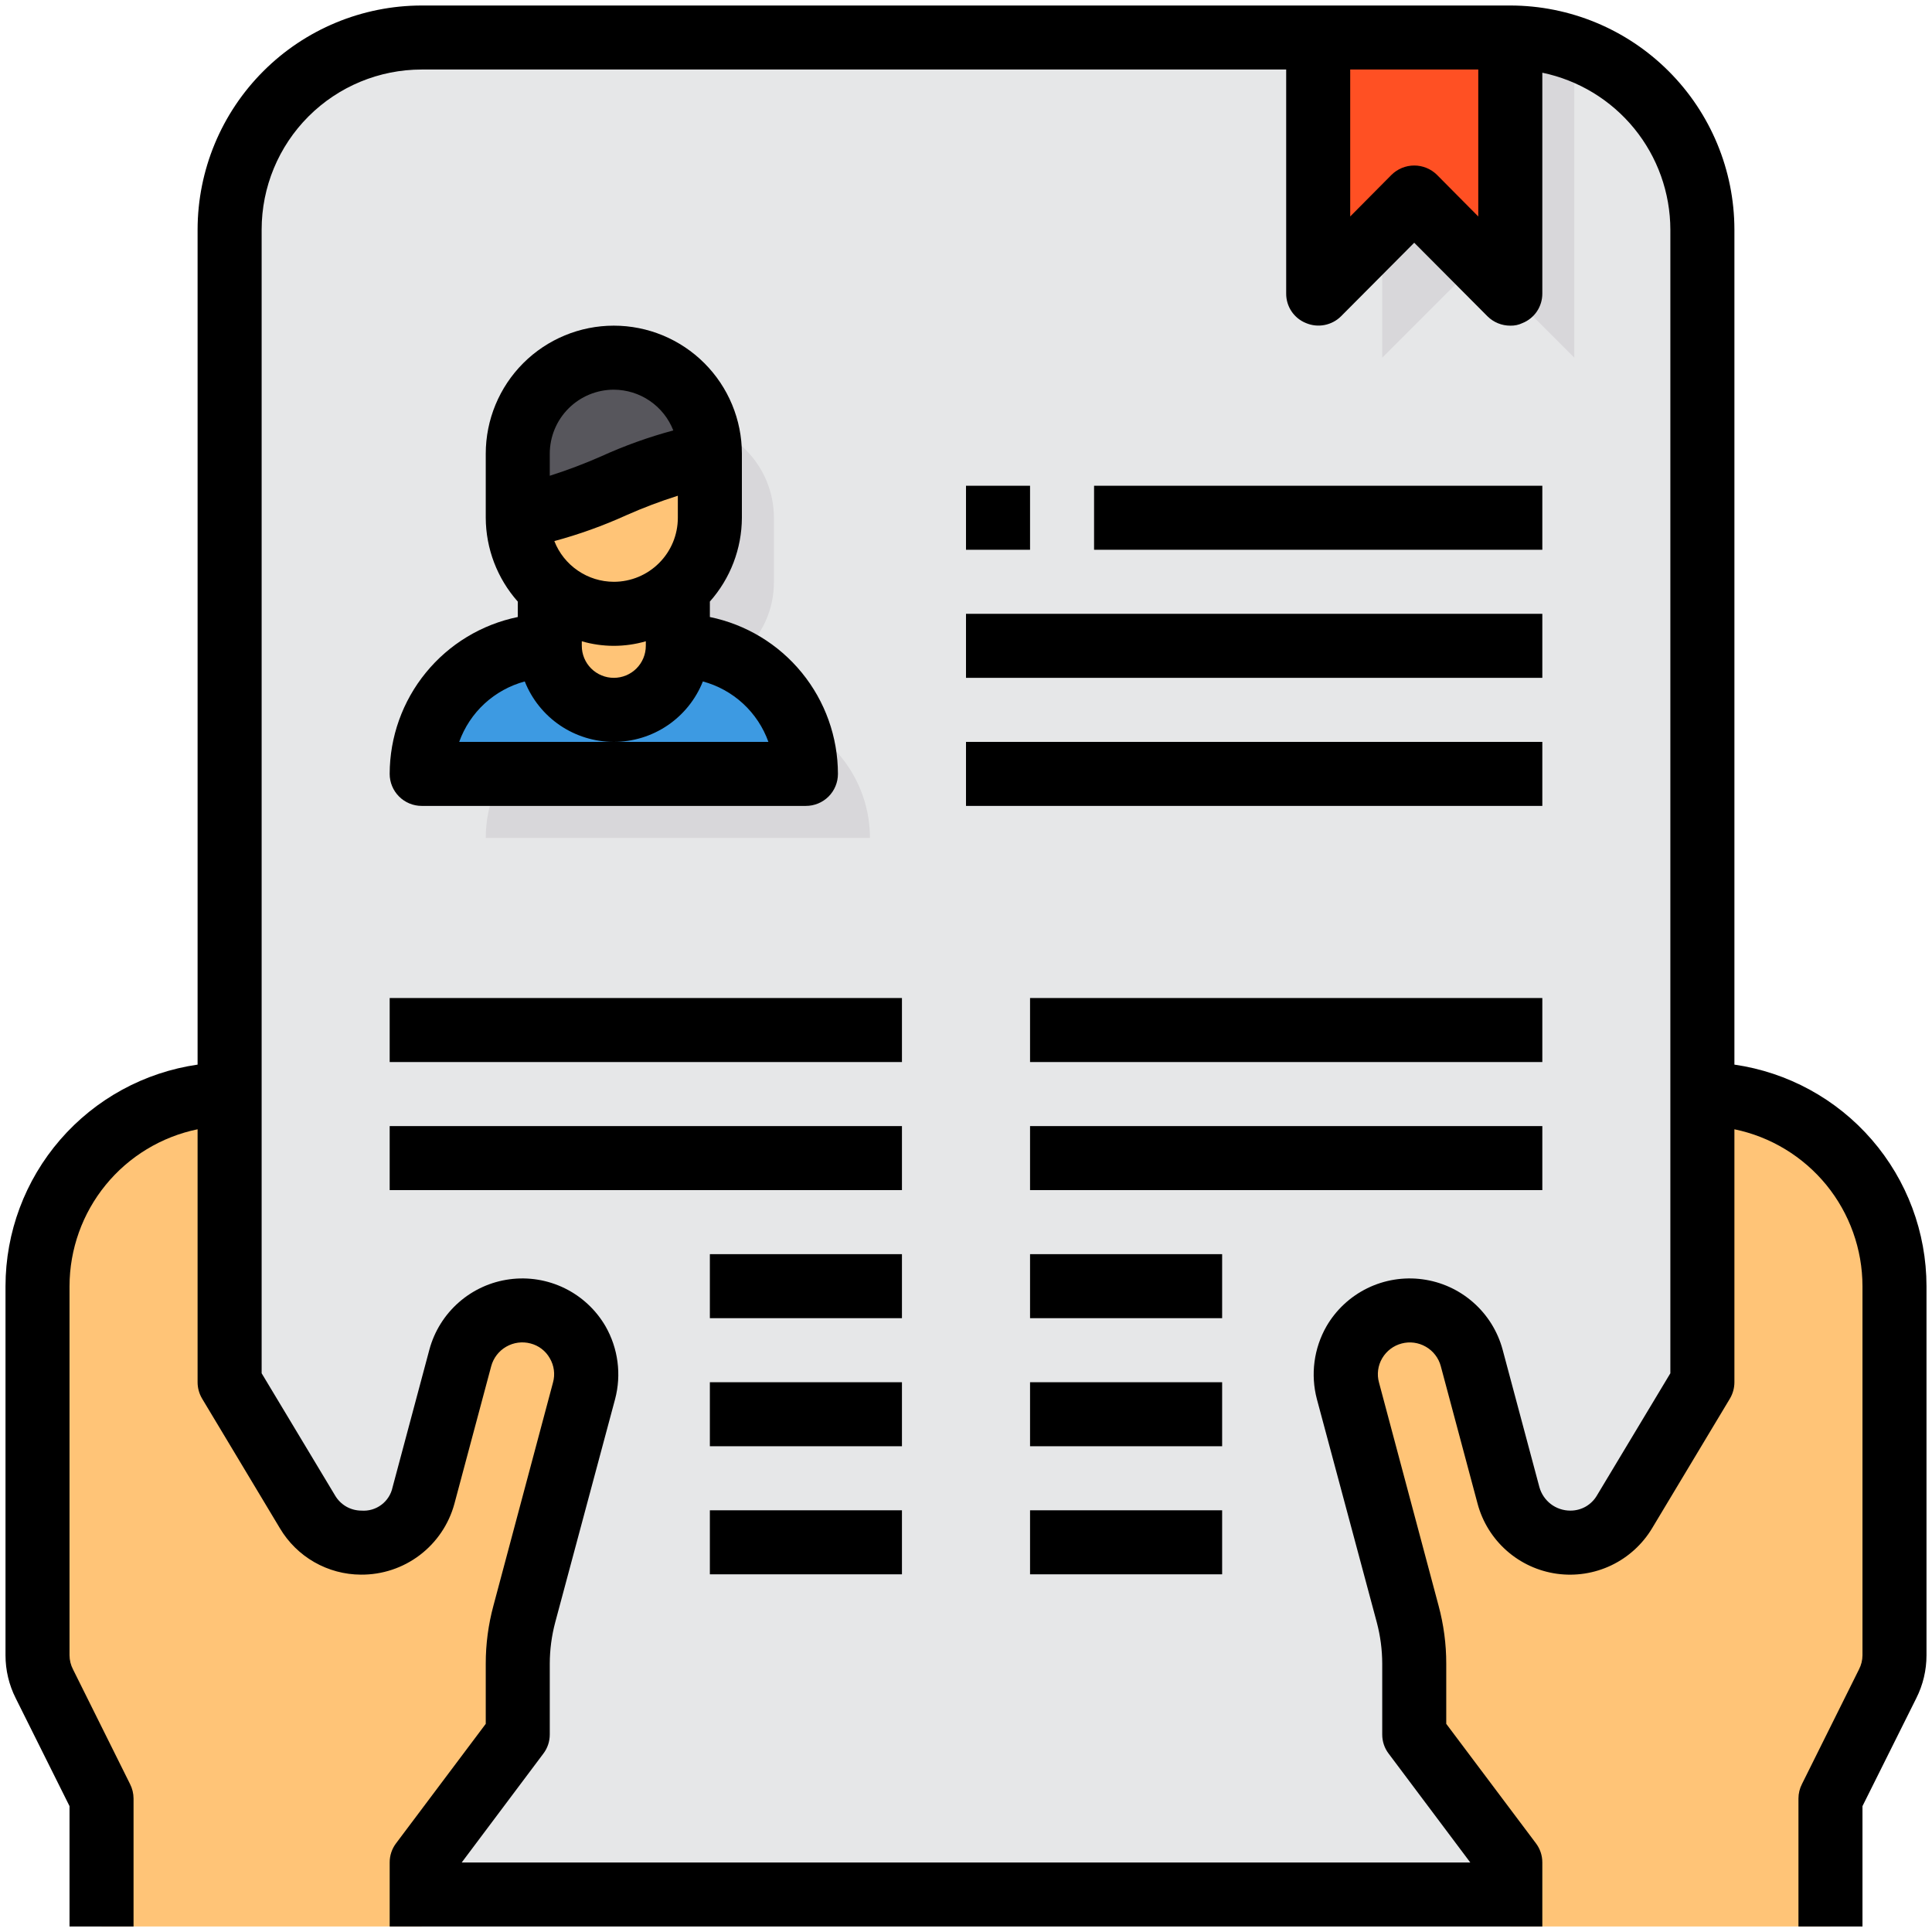 <svg width="66" height="66" viewBox="0 0 66 66" fill="none" xmlns="http://www.w3.org/2000/svg">
<path d="M58.156 7.844V58.156C58.156 59.897 57.465 61.566 56.234 62.797C55.003 64.027 53.334 64.719 51.594 64.719H14.406C12.666 64.719 10.997 64.027 9.766 62.797C8.535 61.566 7.844 59.897 7.844 58.156V7.844C7.844 6.103 8.535 4.434 9.766 3.203C10.997 1.973 12.666 1.281 14.406 1.281H51.594C52.34 1.279 53.08 1.409 53.781 1.664C55.061 2.113 56.17 2.949 56.954 4.057C57.737 5.164 58.158 6.487 58.156 7.844Z" fill="#E6E7E8"/>
<path d="M64.719 43.938V56.548C64.719 56.886 64.641 57.22 64.489 57.522L62.531 61.438V65.812H51.594V63.625L48.313 59.25V56.833C48.311 56.261 48.238 55.691 48.094 55.138L46.048 47.514C45.996 47.329 45.971 47.138 45.972 46.945C45.976 46.417 46.171 45.907 46.521 45.511C46.872 45.115 47.354 44.86 47.878 44.792C48.402 44.724 48.933 44.848 49.373 45.141C49.813 45.434 50.132 45.877 50.27 46.388L51.539 51.091C51.663 51.553 51.935 51.961 52.315 52.252C52.695 52.543 53.161 52.7 53.639 52.698H53.661C54.032 52.697 54.396 52.6 54.718 52.416C55.041 52.232 55.309 51.968 55.498 51.648L58.156 47.219V37.375C59.897 37.375 61.566 38.066 62.797 39.297C64.028 40.528 64.719 42.197 64.719 43.938Z" fill="#FFC477"/>
<path d="M20.028 46.945C20.03 47.138 20.004 47.329 19.952 47.514L17.906 55.138C17.762 55.691 17.689 56.261 17.688 56.833V59.25L14.406 63.625V65.812H3.469V61.438L1.511 57.522C1.359 57.22 1.281 56.886 1.281 56.548V43.938C1.281 42.197 1.973 40.528 3.203 39.297C4.434 38.066 6.103 37.375 7.844 37.375V47.219L10.502 51.648C10.691 51.968 10.96 52.232 11.282 52.416C11.604 52.6 11.968 52.697 12.339 52.698H12.361C12.839 52.7 13.305 52.543 13.685 52.252C14.065 51.961 14.338 51.553 14.461 51.091L15.73 46.388C15.868 45.877 16.187 45.434 16.627 45.141C17.067 44.848 17.598 44.724 18.122 44.792C18.646 44.86 19.128 45.115 19.479 45.511C19.829 45.907 20.024 46.417 20.028 46.945Z" fill="#FFC477"/>
<path d="M53.781 1.664V12.219L50.5 8.938L47.219 12.219V1.281H51.594C52.34 1.279 53.08 1.409 53.781 1.664Z" fill="#D8D7DA"/>
<path d="M51.594 1.281V10.031L48.312 6.75L45.031 10.031V1.281H51.594Z" fill="#FF5023"/>
<path d="M25.344 24.25V22.314C25.69 22.01 25.967 21.634 26.156 21.214C26.345 20.793 26.441 20.336 26.438 19.875V17.688C26.438 16.817 26.092 15.983 25.476 15.367C24.861 14.752 24.026 14.406 23.156 14.406C22.286 14.406 21.451 14.752 20.836 15.367C20.221 15.983 19.875 16.817 19.875 17.688V19.875C19.872 20.336 19.968 20.793 20.156 21.214C20.345 21.634 20.622 22.01 20.969 22.314V24.25C19.808 24.25 18.696 24.711 17.875 25.531C17.055 26.352 16.594 27.465 16.594 28.625H29.719C29.719 27.465 29.258 26.352 28.437 25.531C27.617 24.711 26.504 24.25 25.344 24.25Z" fill="#D8D7DA"/>
<path d="M23.288 13.181C23.593 13.485 23.835 13.847 24 14.245C24.165 14.643 24.25 15.069 24.25 15.5V15.577C21.712 15.894 20.225 17.294 17.688 17.611V15.5C17.688 14.851 17.881 14.218 18.241 13.679C18.602 13.139 19.114 12.719 19.713 12.471C20.313 12.223 20.972 12.158 21.608 12.285C22.244 12.411 22.829 12.723 23.288 13.181Z" fill="#57565C"/>
<path d="M20.969 24.25C21.548 24.248 22.104 24.017 22.514 23.607C22.924 23.198 23.154 22.642 23.156 22.062C24.317 22.062 25.429 22.523 26.25 23.344C27.07 24.164 27.531 25.277 27.531 26.438H14.406C14.406 25.277 14.867 24.164 15.688 23.344C16.508 22.523 17.621 22.062 18.781 22.062C18.783 22.642 19.014 23.198 19.424 23.607C19.834 24.017 20.389 24.248 20.969 24.25Z" fill="#3D9AE2"/>
<path d="M18.781 19.875V22.062C18.781 22.643 19.012 23.199 19.422 23.609C19.832 24.02 20.389 24.25 20.969 24.25C21.549 24.25 22.105 24.02 22.515 23.609C22.926 23.199 23.156 22.643 23.156 22.062V19.875H18.781Z" fill="#FFC477"/>
<path d="M24.25 15.577V17.688C24.25 18.558 23.904 19.392 23.289 20.008C22.674 20.623 21.839 20.969 20.969 20.969C20.099 20.969 19.264 20.623 18.649 20.008C18.033 19.392 17.688 18.558 17.688 17.688V17.611C20.225 17.294 21.712 15.894 24.25 15.577Z" fill="#FFC477"/>
<path d="M23.156 20.127V21.22C22.557 21.762 21.777 22.063 20.969 22.063C20.16 22.063 19.381 21.762 18.781 21.22V20.127C19.381 20.669 20.16 20.969 20.969 20.969C21.777 20.969 22.557 20.669 23.156 20.127Z" fill="#FFB655"/>
<path d="M59.25 36.369V7.844C59.248 5.814 58.44 3.868 57.005 2.433C55.57 0.997 53.624 0.19 51.594 0.188H14.406C12.376 0.19 10.43 0.997 8.995 2.433C7.56 3.868 6.752 5.814 6.75 7.844V36.369C4.929 36.632 3.264 37.541 2.059 38.931C0.854 40.321 0.19 42.098 0.188 43.938V56.548C0.188 57.058 0.308 57.56 0.537 58.014L2.375 61.7V65.812H4.562V61.438C4.561 61.266 4.52 61.098 4.442 60.945L2.495 57.03C2.417 56.881 2.376 56.716 2.375 56.548V43.938C2.377 42.677 2.813 41.456 3.61 40.48C4.406 39.504 5.516 38.832 6.75 38.578V47.219C6.75 47.415 6.803 47.608 6.903 47.777L9.561 52.206C9.846 52.687 10.25 53.086 10.735 53.364C11.22 53.642 11.769 53.79 12.328 53.792C13.053 53.798 13.759 53.565 14.337 53.127C14.914 52.69 15.331 52.074 15.522 51.375L16.78 46.672C16.856 46.391 17.04 46.151 17.292 46.006C17.544 45.86 17.844 45.82 18.125 45.895C18.263 45.931 18.392 45.993 18.505 46.08C18.617 46.166 18.712 46.275 18.781 46.398C18.855 46.522 18.902 46.66 18.921 46.803C18.94 46.946 18.93 47.091 18.891 47.23L16.856 54.853C16.682 55.498 16.593 56.164 16.594 56.833V58.889L13.531 62.969C13.388 63.157 13.311 63.388 13.312 63.625V65.812H52.688V63.625C52.689 63.388 52.612 63.157 52.469 62.969L49.406 58.889V56.833C49.407 56.164 49.318 55.498 49.144 54.853L47.109 47.23C47.07 47.091 47.06 46.946 47.079 46.803C47.098 46.66 47.145 46.522 47.219 46.398C47.365 46.15 47.603 45.969 47.882 45.896C48.16 45.822 48.456 45.861 48.706 46.005C48.832 46.076 48.942 46.172 49.03 46.287C49.118 46.401 49.183 46.532 49.22 46.672L50.478 51.375C50.645 51.994 50.991 52.551 51.472 52.975C51.953 53.4 52.548 53.673 53.184 53.762C53.819 53.85 54.467 53.75 55.045 53.474C55.624 53.197 56.109 52.756 56.439 52.206L59.097 47.777C59.197 47.608 59.25 47.415 59.25 47.219V38.578C60.484 38.832 61.593 39.504 62.391 40.48C63.187 41.456 63.623 42.677 63.625 43.938V56.548C63.624 56.716 63.583 56.881 63.505 57.03L61.558 60.945C61.48 61.098 61.438 61.266 61.438 61.438V65.812H63.625V61.7L65.463 58.014C65.692 57.56 65.812 57.058 65.812 56.548V43.938C65.81 42.098 65.146 40.321 63.941 38.931C62.736 37.541 61.071 36.632 59.25 36.369ZM46.125 2.375H50.5V7.395L49.089 5.973C48.883 5.769 48.603 5.654 48.312 5.654C48.022 5.654 47.742 5.769 47.536 5.973L46.125 7.395V2.375ZM57.062 46.913L54.558 51.08C54.466 51.24 54.334 51.372 54.175 51.465C54.015 51.557 53.834 51.605 53.65 51.605H53.639C53.401 51.604 53.17 51.526 52.98 51.382C52.791 51.237 52.653 51.035 52.589 50.806L51.331 46.103C51.162 45.477 50.811 44.915 50.323 44.488C49.835 44.06 49.232 43.787 48.589 43.702C47.946 43.616 47.292 43.723 46.71 44.008C46.128 44.293 45.642 44.745 45.316 45.305C44.883 46.061 44.765 46.956 44.987 47.798L47.033 55.422C47.155 55.882 47.218 56.356 47.219 56.833V59.25C47.218 59.487 47.294 59.718 47.438 59.906L50.227 63.625H15.773L18.562 59.906C18.706 59.718 18.782 59.487 18.781 59.25V56.833C18.782 56.356 18.845 55.882 18.967 55.422L21.012 47.798C21.235 46.956 21.117 46.061 20.684 45.305C20.358 44.745 19.872 44.293 19.29 44.008C18.707 43.723 18.054 43.616 17.411 43.702C16.768 43.787 16.165 44.06 15.677 44.488C15.189 44.915 14.838 45.477 14.669 46.103L13.411 50.806C13.361 51.045 13.226 51.258 13.03 51.405C12.835 51.552 12.594 51.623 12.35 51.605C12.166 51.605 11.985 51.557 11.825 51.465C11.666 51.372 11.534 51.24 11.442 51.08L8.938 46.913V7.844C8.938 6.393 9.514 5.002 10.539 3.977C11.565 2.951 12.956 2.375 14.406 2.375H43.938V10.031C43.937 10.248 44.001 10.459 44.122 10.639C44.243 10.818 44.415 10.957 44.616 11.037C44.815 11.121 45.034 11.144 45.246 11.103C45.459 11.062 45.654 10.96 45.808 10.808L48.312 8.292L50.817 10.808C51.024 11.012 51.303 11.126 51.594 11.125C51.737 11.129 51.88 11.099 52.009 11.037C52.21 10.957 52.382 10.818 52.503 10.639C52.624 10.459 52.688 10.248 52.688 10.031V2.484C53.921 2.74 55.029 3.412 55.826 4.388C56.623 5.364 57.059 6.584 57.062 7.844V46.913Z" fill="black"/>
<path d="M14.406 27.531H27.531C27.821 27.531 28.099 27.416 28.305 27.211C28.51 27.006 28.625 26.728 28.625 26.438C28.624 25.177 28.188 23.956 27.391 22.98C26.594 22.003 25.485 21.332 24.25 21.078V20.55C24.951 19.761 25.34 18.743 25.344 17.688V15.5C25.344 14.34 24.883 13.227 24.062 12.406C23.242 11.586 22.129 11.125 20.969 11.125C19.808 11.125 18.696 11.586 17.875 12.406C17.055 13.227 16.594 14.34 16.594 15.5V17.688C16.598 18.743 16.987 19.761 17.688 20.551V21.078C16.453 21.332 15.344 22.003 14.547 22.98C13.75 23.956 13.314 25.177 13.312 26.438C13.312 26.728 13.428 27.006 13.633 27.211C13.838 27.416 14.116 27.531 14.406 27.531ZM19.875 21.907C20.59 22.114 21.348 22.114 22.062 21.907V22.062C22.062 22.353 21.947 22.631 21.742 22.836C21.537 23.041 21.259 23.156 20.969 23.156C20.679 23.156 20.401 23.041 20.195 22.836C19.99 22.631 19.875 22.353 19.875 22.062V21.907ZM20.969 19.875C20.529 19.874 20.101 19.741 19.738 19.492C19.376 19.244 19.096 18.893 18.937 18.484C19.78 18.257 20.603 17.961 21.398 17.6C21.971 17.346 22.558 17.124 23.156 16.935V17.688C23.156 18.268 22.926 18.824 22.515 19.234C22.105 19.645 21.549 19.875 20.969 19.875ZM20.969 13.312C21.408 13.314 21.837 13.447 22.199 13.695C22.562 13.943 22.841 14.295 23.001 14.704C22.158 14.931 21.335 15.226 20.54 15.588C19.966 15.841 19.379 16.063 18.781 16.253V15.5C18.781 14.92 19.012 14.363 19.422 13.953C19.832 13.543 20.389 13.312 20.969 13.312ZM17.927 23.279C18.169 23.888 18.588 24.411 19.13 24.779C19.673 25.147 20.313 25.344 20.969 25.344C21.624 25.344 22.265 25.147 22.807 24.779C23.349 24.411 23.769 23.888 24.011 23.279C24.523 23.417 24.994 23.677 25.384 24.036C25.774 24.396 26.071 24.844 26.25 25.344H15.687C15.866 24.844 16.163 24.396 16.553 24.036C16.944 23.677 17.415 23.417 17.927 23.279Z" fill="black"/>
<path d="M33 25.344H52.688V27.531H33V25.344Z" fill="black"/>
<path d="M33 20.969H52.688V23.156H33V20.969Z" fill="black"/>
<path d="M33 16.594H35.188V18.781H33V16.594Z" fill="black"/>
<path d="M37.375 16.594H52.688V18.781H37.375V16.594Z" fill="black"/>
<path d="M13.312 34.094H30.812V36.281H13.312V34.094Z" fill="black"/>
<path d="M13.312 38.469H30.812V40.656H13.312V38.469Z" fill="black"/>
<path d="M35.188 34.094H52.688V36.281H35.188V34.094Z" fill="black"/>
<path d="M35.188 38.469H52.688V40.656H35.188V38.469Z" fill="black"/>
<path d="M35.188 42.844H41.75V45.031H35.188V42.844Z" fill="black"/>
<path d="M35.188 47.219H41.75V49.406H35.188V47.219Z" fill="black"/>
<path d="M35.188 51.594H41.75V53.781H35.188V51.594Z" fill="black"/>
<path d="M24.25 42.844H30.812V45.031H24.25V42.844Z" fill="black"/>
<path d="M24.25 47.219H30.812V49.406H24.25V47.219Z" fill="black"/>
<path d="M24.25 51.594H30.812V53.781H24.25V51.594Z" fill="black"/>
</svg>
